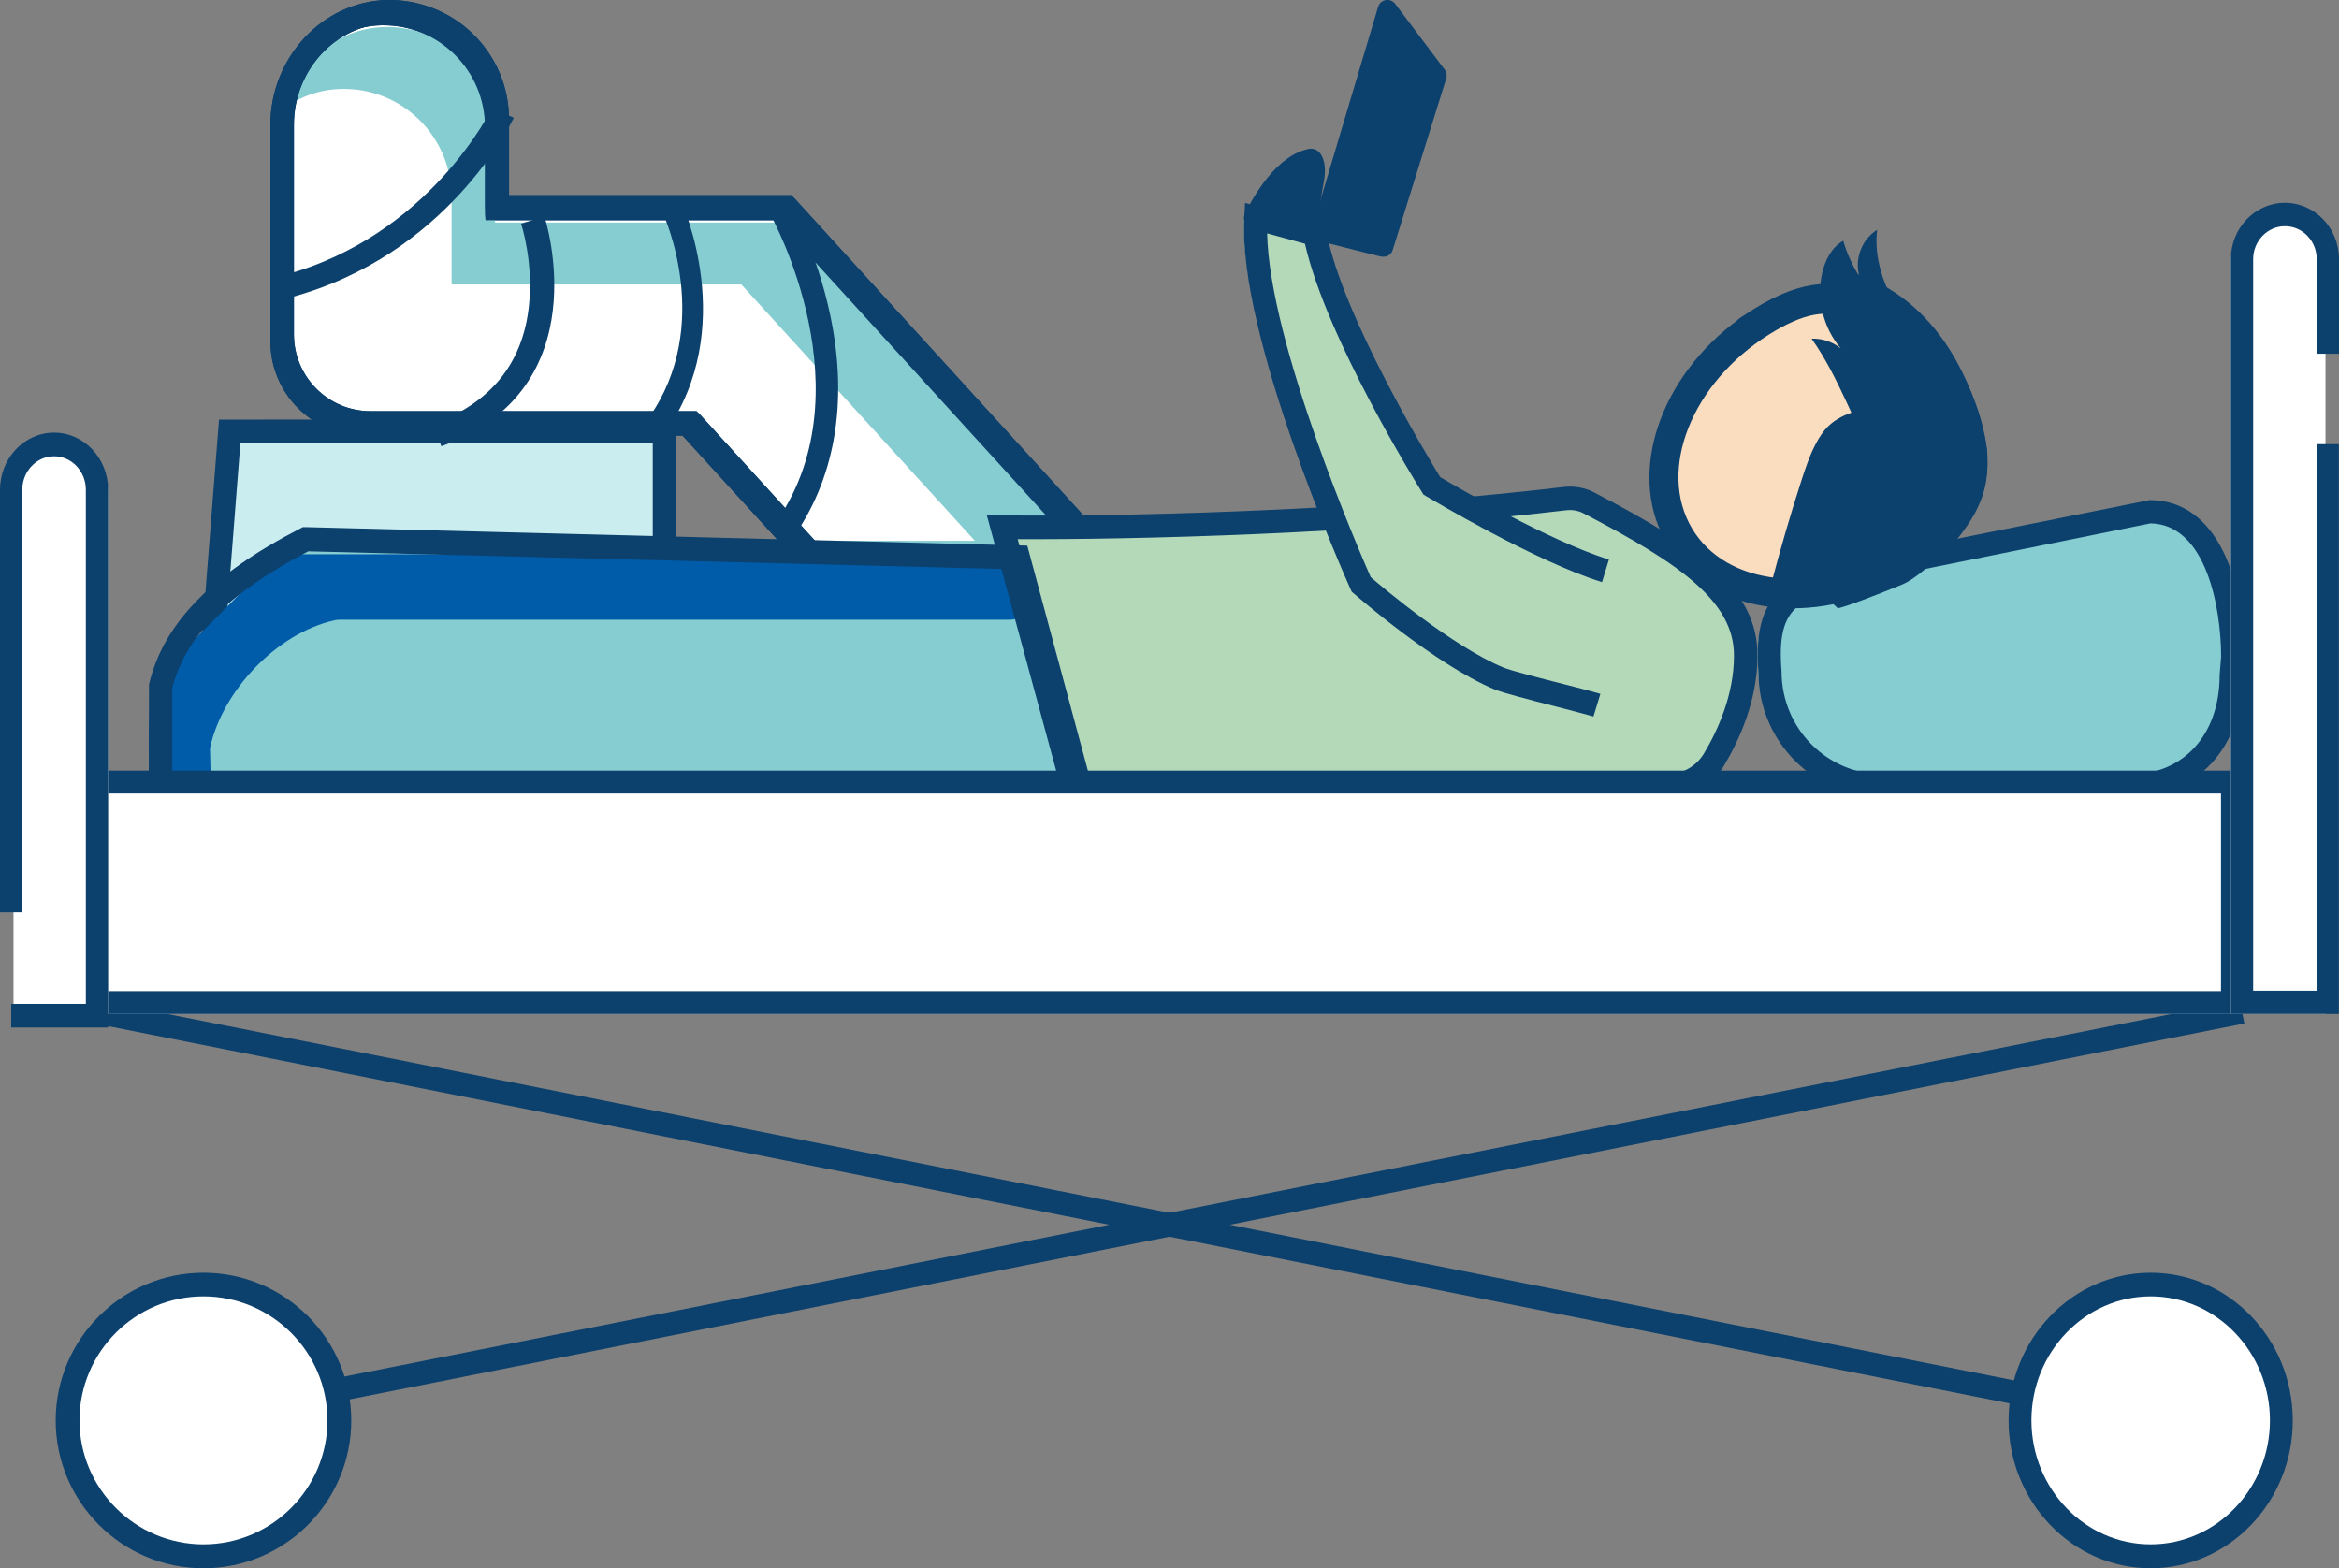 <?xml version="1.0" encoding="UTF-8"?>
<svg id="Ebene_1" xmlns="http://www.w3.org/2000/svg" version="1.1" viewBox="0 0 173 116">
  <rect x="0" y="0" width="173" height="116" fill="#808080" stroke="none"/>
  <!-- Generator: Adobe Illustrator 29.5.0, SVG Export Plug-In . SVG Version: 2.1.0 Build 137)  -->
  <defs>
    <style>
      .st0 {
        fill: #fadcbe;
      }

      .st0, .st1, .st2, .st3, .st4, .st5, .st6 {
        fill-rule: evenodd;
      }

      .st1 {
        fill: #fff;
      }

      .st2 {
        fill: #0c406d;
      }

      .st7 {
        fill: none;
      }

      .st3 {
        fill: #005ca9;
      }

      .st4 {
        fill: #caedf0;
      }

      .st5 {
        fill: #86cdd2;
      }

      .st6 {
        fill: #b4d9b9;
      }
    </style>
  </defs>
  <g id="Symbols">
    <g id="Group-77">
      <path id="Fill-1" class="st1" d="M77.21,56c-2.15,0-4.29-.87-5.85-2.58l-20.18-22.13s-.02-.01-.03-.01h-23.67c-3.58,0-6.49-2.92-6.49-6.51v-15.45c0-4.37,3.36-8.2,7.71-8.31,4.47-.12,8.13,3.49,8.13,7.94v6.39s.02.04.04.04h21.26s.02,0,.03.01l24.65,27.04c2.95,3.23,2.96,8.55-.27,11.5-1.52,1.39-3.43,2.07-5.33,2.07"/>
      <path id="Fill-3" class="st2" d="M28.38,1.87h-.2c-4.03.1-7.31,3.65-7.31,7.9v15.48c0,3.36,2.72,6.09,6.07,6.09h23.9l.15.14,20.23,22.2c1.42,1.56,3.44,2.45,5.54,2.45,1.87,0,3.67-.7,5.05-1.96,1.4-1.28,2.22-3.09,2.31-5.1.1-2.15-.66-4.27-2.07-5.81l-24.58-26.97h-21.56l-.04-.47v-6.41c0-2.05-.81-3.97-2.27-5.4-1.41-1.38-3.27-2.14-5.24-2.14M76.76,57c-2.35,0-4.6-1-6.18-2.73l-20.1-22.05h-23.54c-3.83,0-6.94-3.12-6.94-6.96v-15.48c0-4.72,3.66-8.65,8.15-8.77,2.27-.06,4.43.79,6.06,2.38s2.53,3.73,2.53,6.02v6.01h21.09l.15.14,24.71,27.12c1.56,1.72,2.4,4.06,2.29,6.44-.1,2.24-1.02,4.27-2.59,5.7-1.54,1.41-3.55,2.19-5.63,2.19"/>
      <polygon id="Fill-5" class="st4" points="49 32 17.05 32.04 15 58 49 58 49 32"/>
      <path id="Fill-7" class="st2" d="M15.86,57.27h32.42v-24.53l-30.5.04s-1.92,24.49-1.92,24.49ZM50,59H14l2.2-27.96,33.8-.04v28Z"/>
      <path id="Fill-9" class="st5" d="M82.81,43.67l-24.77-27.2s-.02-.01-.03-.01h-21.37s-.04-.02-.04-.04v-6.43c0-4.49-3.68-8.11-8.17-7.99-3.57.09-6.48,2.68-7.43,6.01,1.2-.86,2.64-1.39,4.22-1.43,4.5-.12,8.18,3.51,8.18,7.99v6.43s.02.04.04.04h21.37s.02,0,.03.01l24.78,27.2c1.92,2.11,2.59,5.09,1.95,7.74.34-.23.67-.47.98-.76,3.25-2.97,3.24-8.32.28-11.57"/>
      <path id="Fill-11" class="st2" d="M28.38,1.87h-.2c-4.03.1-7.31,3.65-7.31,7.9v15.48c0,3.36,2.72,6.09,6.07,6.09h23.9l.15.14,20.23,22.2c1.42,1.56,3.44,2.45,5.54,2.45,1.87,0,3.67-.7,5.05-1.96,1.4-1.28,2.22-3.09,2.31-5.1.1-2.15-.66-4.27-2.07-5.81l-24.58-26.97h-21.56l-.04-.47v-6.41c0-2.05-.81-3.97-2.27-5.4-1.41-1.38-3.27-2.14-5.24-2.14M76.76,57c-2.35,0-4.6-1-6.18-2.73l-20.1-22.05h-23.54c-3.83,0-6.94-3.12-6.94-6.96v-15.48c0-4.72,3.66-8.65,8.15-8.77,2.27-.06,4.43.79,6.06,2.38s2.53,3.73,2.53,6.02v6.01h21.09l.15.14,24.71,27.12c1.56,1.72,2.4,4.06,2.29,6.44-.1,2.24-1.02,4.27-2.59,5.7-1.54,1.41-3.55,2.19-5.63,2.19"/>
      <path id="Fill-13" class="st2" d="M28.83,1.74h-.19c-3.8.1-6.9,3.45-6.9,7.48v15.52c0,3.13,2.54,5.67,5.65,5.67h24.12l.28.27,20.29,22.26c1.34,1.47,3.25,2.31,5.23,2.31,1.77,0,3.46-.66,4.77-1.85,1.32-1.2,2.09-2.91,2.17-4.81.09-2.04-.62-4.05-1.96-5.51l-24.5-26.89h-21.85l-.04-.91v-6.42c0-1.94-.76-3.75-2.14-5.1-1.34-1.31-3.08-2.02-4.95-2.02M77.31,57c-2.47,0-4.85-1.05-6.51-2.88l-20.01-21.96h-23.4c-4.07,0-7.39-3.33-7.39-7.41v-15.52C20,4.26,23.85.13,28.59,0c2.36-.05,4.67.83,6.39,2.51,1.72,1.68,2.67,3.93,2.67,6.34v5.59h20.87l.28.27,24.78,27.19c1.64,1.81,2.52,4.27,2.41,6.77-.11,2.37-1.08,4.5-2.74,6.02-1.63,1.49-3.74,2.31-5.94,2.31"/>
      <path id="Fill-15" class="st2" d="M28.83,1.74h-.19c-3.8.1-6.9,3.45-6.9,7.48v15.52c0,3.13,2.54,5.67,5.65,5.67h24.12l.28.27,20.29,22.26c1.34,1.47,3.25,2.31,5.23,2.31,1.77,0,3.46-.66,4.77-1.85,1.32-1.2,2.09-2.91,2.17-4.81.09-2.04-.62-4.05-1.96-5.51l-24.5-26.89h-21.85l-.04-.91v-6.42c0-1.94-.76-3.75-2.14-5.1-1.34-1.31-3.08-2.02-4.95-2.02M77.31,57c-2.47,0-4.85-1.05-6.51-2.88l-20.01-21.96h-23.4c-4.07,0-7.39-3.33-7.39-7.41v-15.52C20,4.26,23.85.13,28.59,0c2.36-.05,4.67.83,6.39,2.51,1.72,1.68,2.67,3.93,2.67,6.34v5.59h20.87l.28.27,24.78,27.19c1.64,1.81,2.52,4.27,2.41,6.77-.11,2.37-1.08,4.5-2.74,6.02-1.63,1.49-3.74,2.31-5.94,2.31"/>
      <path id="Fill-17" class="st5" d="M77.82,40H21.87l-9.87,9.97v5.93c0,1.16.93,2.1,2.08,2.1l64.92-.19-1.18-17.81Z"/>
      <path id="Fill-19" class="st3" d="M15.54,55.3h0c.92-4.22,4.94-8.47,9.2-9.42.12-.03.23-.04.35-.04h49.51c1.33,0,2.4-1.09,2.4-2.42s-1.08-2.42-2.4-2.42H21.24c-.39,0-.76.16-1.03.43l-8.95,9.02c0,2.47-1.54,9.25,2.82,8.49.83-.14.32,0,1.39-.62.18-.1.06-2.81.06-3.02"/>
      <path id="Fill-21" class="st6" d="M78,54.77l-3.43-14.61c0-1.68,4.87-.63,6.55-.77l35.41-2.17c4.69,1.28,10.06,6.25,12.46,8.96v2.56c-1.18,7.39-2.17,9.25-9.23,9.19l-38.51.07c-1.8,0-3.25-1.44-3.25-3.23"/>
      <path id="Fill-23" class="st6" d="M115.82,43.07c-1.15,0-7.33-1.02-8.5-.98l-31.42,2.91c-1.07.04.35-1.5.21-2.51-.16-1.13-1.86-2.93-.67-3.01l42.58-2.49c-3.15.55-3.77,2.38-2.18,6.07"/>
      <path id="Fill-25" class="st2" d="M79.99,57.22l43.37.03c1.1,0,2.1-.57,2.67-1.52,1.01-1.69,2.22-4.32,2.22-7.24,0-3.97-3.9-6.76-11.13-10.52-.38-.2-.83-.28-1.26-.23-14.92,1.79-32.38,2.18-40.59,2.14l4.71,17.33h0ZM123.36,59l-44.71-.04-5.66-20.84h1.15c7.54.1,25.93-.23,41.51-2.1.77-.09,1.58.05,2.27.41,7.84,4.08,12.08,7.2,12.07,12.06,0,3.32-1.35,6.25-2.47,8.13-.87,1.46-2.47,2.36-4.17,2.36h0v.02Z"/>
      <path id="Fill-27" class="st5" d="M158.72,38l-20.68,4.03c-5.92,1.39-8.45,1.86-7.98,7.69h0c0,4.57,3.84,8.28,8.59,8.28h18.6c4.74,0,7.65-3.51,7.65-8.08l.11-1.28c0-4.57-1.54-10.63-6.28-10.63"/>
      <path id="Fill-29" class="st2" d="M159.07,38.71l-20.47,4.14c-5.55,1.34-7.23,1.75-6.83,6.82,0,4.23,3.39,7.61,7.55,7.61h18.22c3.97,0,6.63-2.95,6.63-7.34l.11-1.37c0-3.6-1.1-9.78-5.22-9.86M157.55,59h-18.22c-5.11,0-9.27-4.15-9.27-9.26-.51-6.47,2.57-7.21,8.14-8.56l.33-.08,20.46-4.11c5.18,0,7.01,6.27,7.01,11.64l-.11,1.37c0,5.26-3.43,8.99-8.35,8.99"/>
      <path id="Fill-31" class="st2" d="M12.73,57.24h66.01l-4.08-15.14-51.86-1.32c-5.93,3.09-9.14,6.33-10.07,10.17v6.3h0ZM81,59H11l.02-8.37c1.04-4.47,4.59-8.14,11.19-11.54l.19-.1h.22l53.36,1.37,5.02,18.63h0Z"/>
      <line id="Fill-33" class="st7" x1="166" y1="75" x2="18" y2="104"/>
      <polygon id="Fill-35" class="st2" points="18.34 105 18 103.3 165.66 74 166 75.7 18.34 105"/>
      <line id="Fill-37" class="st7" x1="7" y1="75" x2="155" y2="104"/>
      <polygon id="Fill-39" class="st2" points="154.66 105 7 75.7 7.34 74 155 103.3 154.66 105"/>
      <path id="Fill-41" class="st1" d="M25,105c0-5.52-4.48-10-10-10s-10,4.48-10,10,4.48,10,10,10,10-4.48,10-10"/>
      <g id="Group-45">
        <path id="Fill-43" class="st2" d="M15.05,95.89c-5.06,0-9.17,4.12-9.17,9.17s4.12,9.17,9.17,9.17,9.17-4.12,9.17-9.17-4.12-9.17-9.17-9.17M15.05,116c-6.03,0-10.93-4.91-10.93-10.93s4.91-10.93,10.93-10.93,10.93,4.91,10.93,10.93-4.91,10.93-10.93,10.93"/>
      </g>
      <path id="Fill-46" class="st1" d="M169,105c0-5.52-4.48-10-10-10s-10,4.48-10,10,4.48,10,10,10,10-4.48,10-10"/>
      <g id="Group-50">
        <path id="Fill-48" class="st2" d="M159.07,95.89c-4.86,0-8.82,4.12-8.82,9.17s3.96,9.17,8.82,9.17,8.82-4.12,8.82-9.17-3.96-9.17-8.82-9.17M159.07,116c-5.8,0-10.51-4.91-10.51-10.93s4.72-10.93,10.51-10.93,10.51,4.91,10.51,10.93-4.72,10.93-10.51,10.93"/>
      </g>
      <path id="Fill-51" class="st2" d="M21.48,22l-.48-1.65c10.77-2.89,15.34-12.26,15.39-12.35l1.61.71c-.2.41-4.94,10.18-16.52,13.29"/>
      <path id="Fill-53" class="st2" d="M32.64,33l-.64-1.62c4.26-1.54,6.66-4.48,7.12-8.74.36-3.26-.57-6.07-.58-6.1l1.73-.53c.04.13,4.15,12.75-7.63,17"/>
      <path id="Fill-55" class="st2" d="M49.2,32l-1.2-1.12c4.81-6.83,1.1-14.96,1.06-15.04l1.36-.84c.04.09,4.23,9.26-1.22,17"/>
      <path id="Fill-57" class="st2" d="M58.49,40l-1.3-1.08c7.15-9.79-.12-22.88-.19-23.01l1.4-.91c.08.14,2.02,3.58,3.02,8.37,1.34,6.42.33,12.17-2.93,16.63"/>
      <polygon id="Fill-59" class="st1" points="14.67 75 7 75 7 58 165 58 165 75 14.67 75"/>
      <path id="Fill-61" class="st2" d="M7.74,73.31h156.53v-14.62H7.74v14.62ZM6,75h160v-18H6v18Z"/>
      <path id="Fill-63" class="st1" d="M1,67.4v-31.07c0-1.84,1.57-3.34,3.5-3.34s3.5,1.49,3.5,3.34v38.66H1"/>
      <path id="Fill-64" class="st2" d="M8,76H.83v-1.75h5.52v-38.02c0-1.37-1.05-2.48-2.35-2.48s-2.35,1.11-2.35,2.48v31.25H0v-31.25c0-2.33,1.79-4.23,4-4.23s4,1.9,4,4.23v39.77Z"/>
      <path id="Fill-65" class="st1" d="M172,33.2v41.8h-7V19.35c0-1.85,1.57-3.35,3.5-3.35s3.5,1.5,3.5,3.35v7.08"/>
      <path id="Fill-66" class="st2" d="M173,75h-8V19.17c0-2.3,1.79-4.17,4-4.17s4,1.87,4,4.17v6.99h-1.65v-6.99c0-1.35-1.05-2.44-2.35-2.44s-2.35,1.1-2.35,2.44v54.11h4.69v-40.43h1.65v42.15h.01Z"/>
      <path id="Fill-67" class="st2" d="M102.14,18.98l-4.6-1.16c-.4-.1-.63-.51-.51-.9L101.93.51c.17-.57.91-.7,1.27-.22l3.66,4.87c.14.18.18.42.11.64l-3.96,12.69c-.11.36-.49.58-.87.48"/>
      <path id="Fill-68" class="st6" d="M117.37,52c-1.17-.37-6.25-1.55-7.31-1.99-4.3-1.79-10.2-6.93-10.2-6.93,0,0-8.34-18.49-7.83-27.07l4.4,1.21c1.31,6.85,8.68,18.58,8.68,18.58,0,0,7.92,4.73,12.9,6.28"/>
      <path id="Fill-69" class="st2" d="M117.86,53c-.43-.13-1.48-.4-2.59-.69-2.37-.61-4.11-1.06-4.76-1.33-4.36-1.83-10.14-6.88-10.39-7.09l-.14-.12-.08-.17c-.34-.76-8.39-18.81-7.87-27.52l.06-1.07,5.92,1.63.1.53c1.18,6.17,7.5,16.63,8.41,18.12,1.19.71,8.08,4.73,12.48,6.1l-.51,1.67c-5-1.56-12.7-6.18-13.03-6.37l-.18-.11-.11-.18c-.3-.47-7.08-11.39-8.65-18.37l-2.8-.77c.18,8.2,6.86,23.61,7.66,25.43.92.79,6.03,5.1,9.78,6.67.59.25,2.87.83,4.53,1.25,1.19.3,2.21.57,2.68.71l-.51,1.67h0Z"/>
      <path id="Fill-70" class="st2" d="M92.29,16.57c-.26-.03-.37-.41-.21-.76.66-1.37,2.34-4.29,4.69-4.79.94-.2,1.44.97,1.14,2.46l-.47,2.66c-.09.5-.46.89-.81.86l-4.35-.43h0Z"/>
      <path id="Fill-71" class="st2" d="M128.56,23.61l-.56,1.96s1.97-.77,2.59-1.03c.46-.19,2.23-.72,2.23-.72,0,0-1.31,3.82,2.54,9.79,2.55,3.97,6.27,6.22,6.69,6.15,0,0-1.91,1.97-2.72,2.34-1.67.76-4.46,1.9-4.46,1.9l1.06.99s.52-.03,4.7-1.73c1-.41,2.45-1.58,4.32-3.82,1.86-2.24,3.36-5.31.25-11.78-3.41-7.08-9.04-7.66-9.04-7.66l.6,1.5s-1.26-.45-4.06.26c-2.45.62-4.14,1.86-4.14,1.86"/>
      <path id="Fill-72" class="st0" d="M124.18,38.93c-2.94-4.69-.2-11.54,6.1-15.31,6.31-3.77,8.91-.41,11.85,4.28s5.1,8.93-1.21,12.7c-6.31,3.77-13.8,3.02-16.74-1.67"/>
      <path id="Fill-73" class="st2" d="M146.85,32.53c-.71-2.99-2.4-5.71-4.66-7.79-.42-.38-.85-.75-1.23-1.17-.52-.58-.93-1.25-1.26-1.96-.67-1.43-1.05-3.04-.86-4.61-1.14.69-1.71,2.2-1.3,3.47-.53-.82-.93-1.72-1.21-2.66-.85.47-1.33,1.42-1.55,2.36-.45,1.94.07,4.08,1.37,5.6-.6-.49-1.38-.75-2.16-.72,2.02,2.85,3.12,6.24,4.81,9.3.52.94,1.15,1.9,2.13,2.36,1.33.63,3.14.18,4.46-.28,1.64-.58,1.8-2.41,1.45-3.88"/>
      <path id="Fill-74" class="st2" d="M143.25,32.81c-.49-1.22-1.23-2.54-2.11-4.01-3.11-5.19-5.14-7.28-10.28-4.07-5.74,3.59-8.3,10.04-5.7,14.38,1.23,2.05,3.45,3.34,6.24,3.64,2.91.3,6.06-.5,8.89-2.27,3.77-2.35,4.14-4.7,2.96-7.66M122.67,38.95c-2.1-5.27.83-12.21,7.06-16.1,7.54-4.71,10.7.56,13.24,4.8,2.53,4.21,5.98,9.99-1.56,14.69-3.23,2.02-6.86,2.93-10.23,2.58-3.48-.36-6.27-2.02-7.86-4.68-.25-.42-.47-.86-.65-1.3"/>
      <path id="Fill-75" class="st2" d="M141.53,33s-.44,3.17-1.03,4.89-2.5,4.11-2.5,4.11l7-5.51s-3.47-3.49-3.47-3.49Z"/>
      <path id="Fill-76" class="st2" d="M145.18,39.34c-.77,1.02-1.67,1.93-2.75,2.55-1.11.64-2.37.95-3.61,1.23-.73.17-1.47.33-2.21.49-1.87.41-3.96.74-5.62-.37.68-2.58,1.42-5.14,2.24-7.67.3-.93.61-1.87,1.06-2.72.25-.48.55-.95.93-1.32.56-.55,1.28-.88,2.02-1.11,2.3-.72,4.84-.51,7.09.51.79.36,1.76.8,2.26,1.62.5.82.45,1.97.33,2.88-.19,1.47-.9,2.79-1.75,3.91"/>
    </g>
  </g>
</svg>